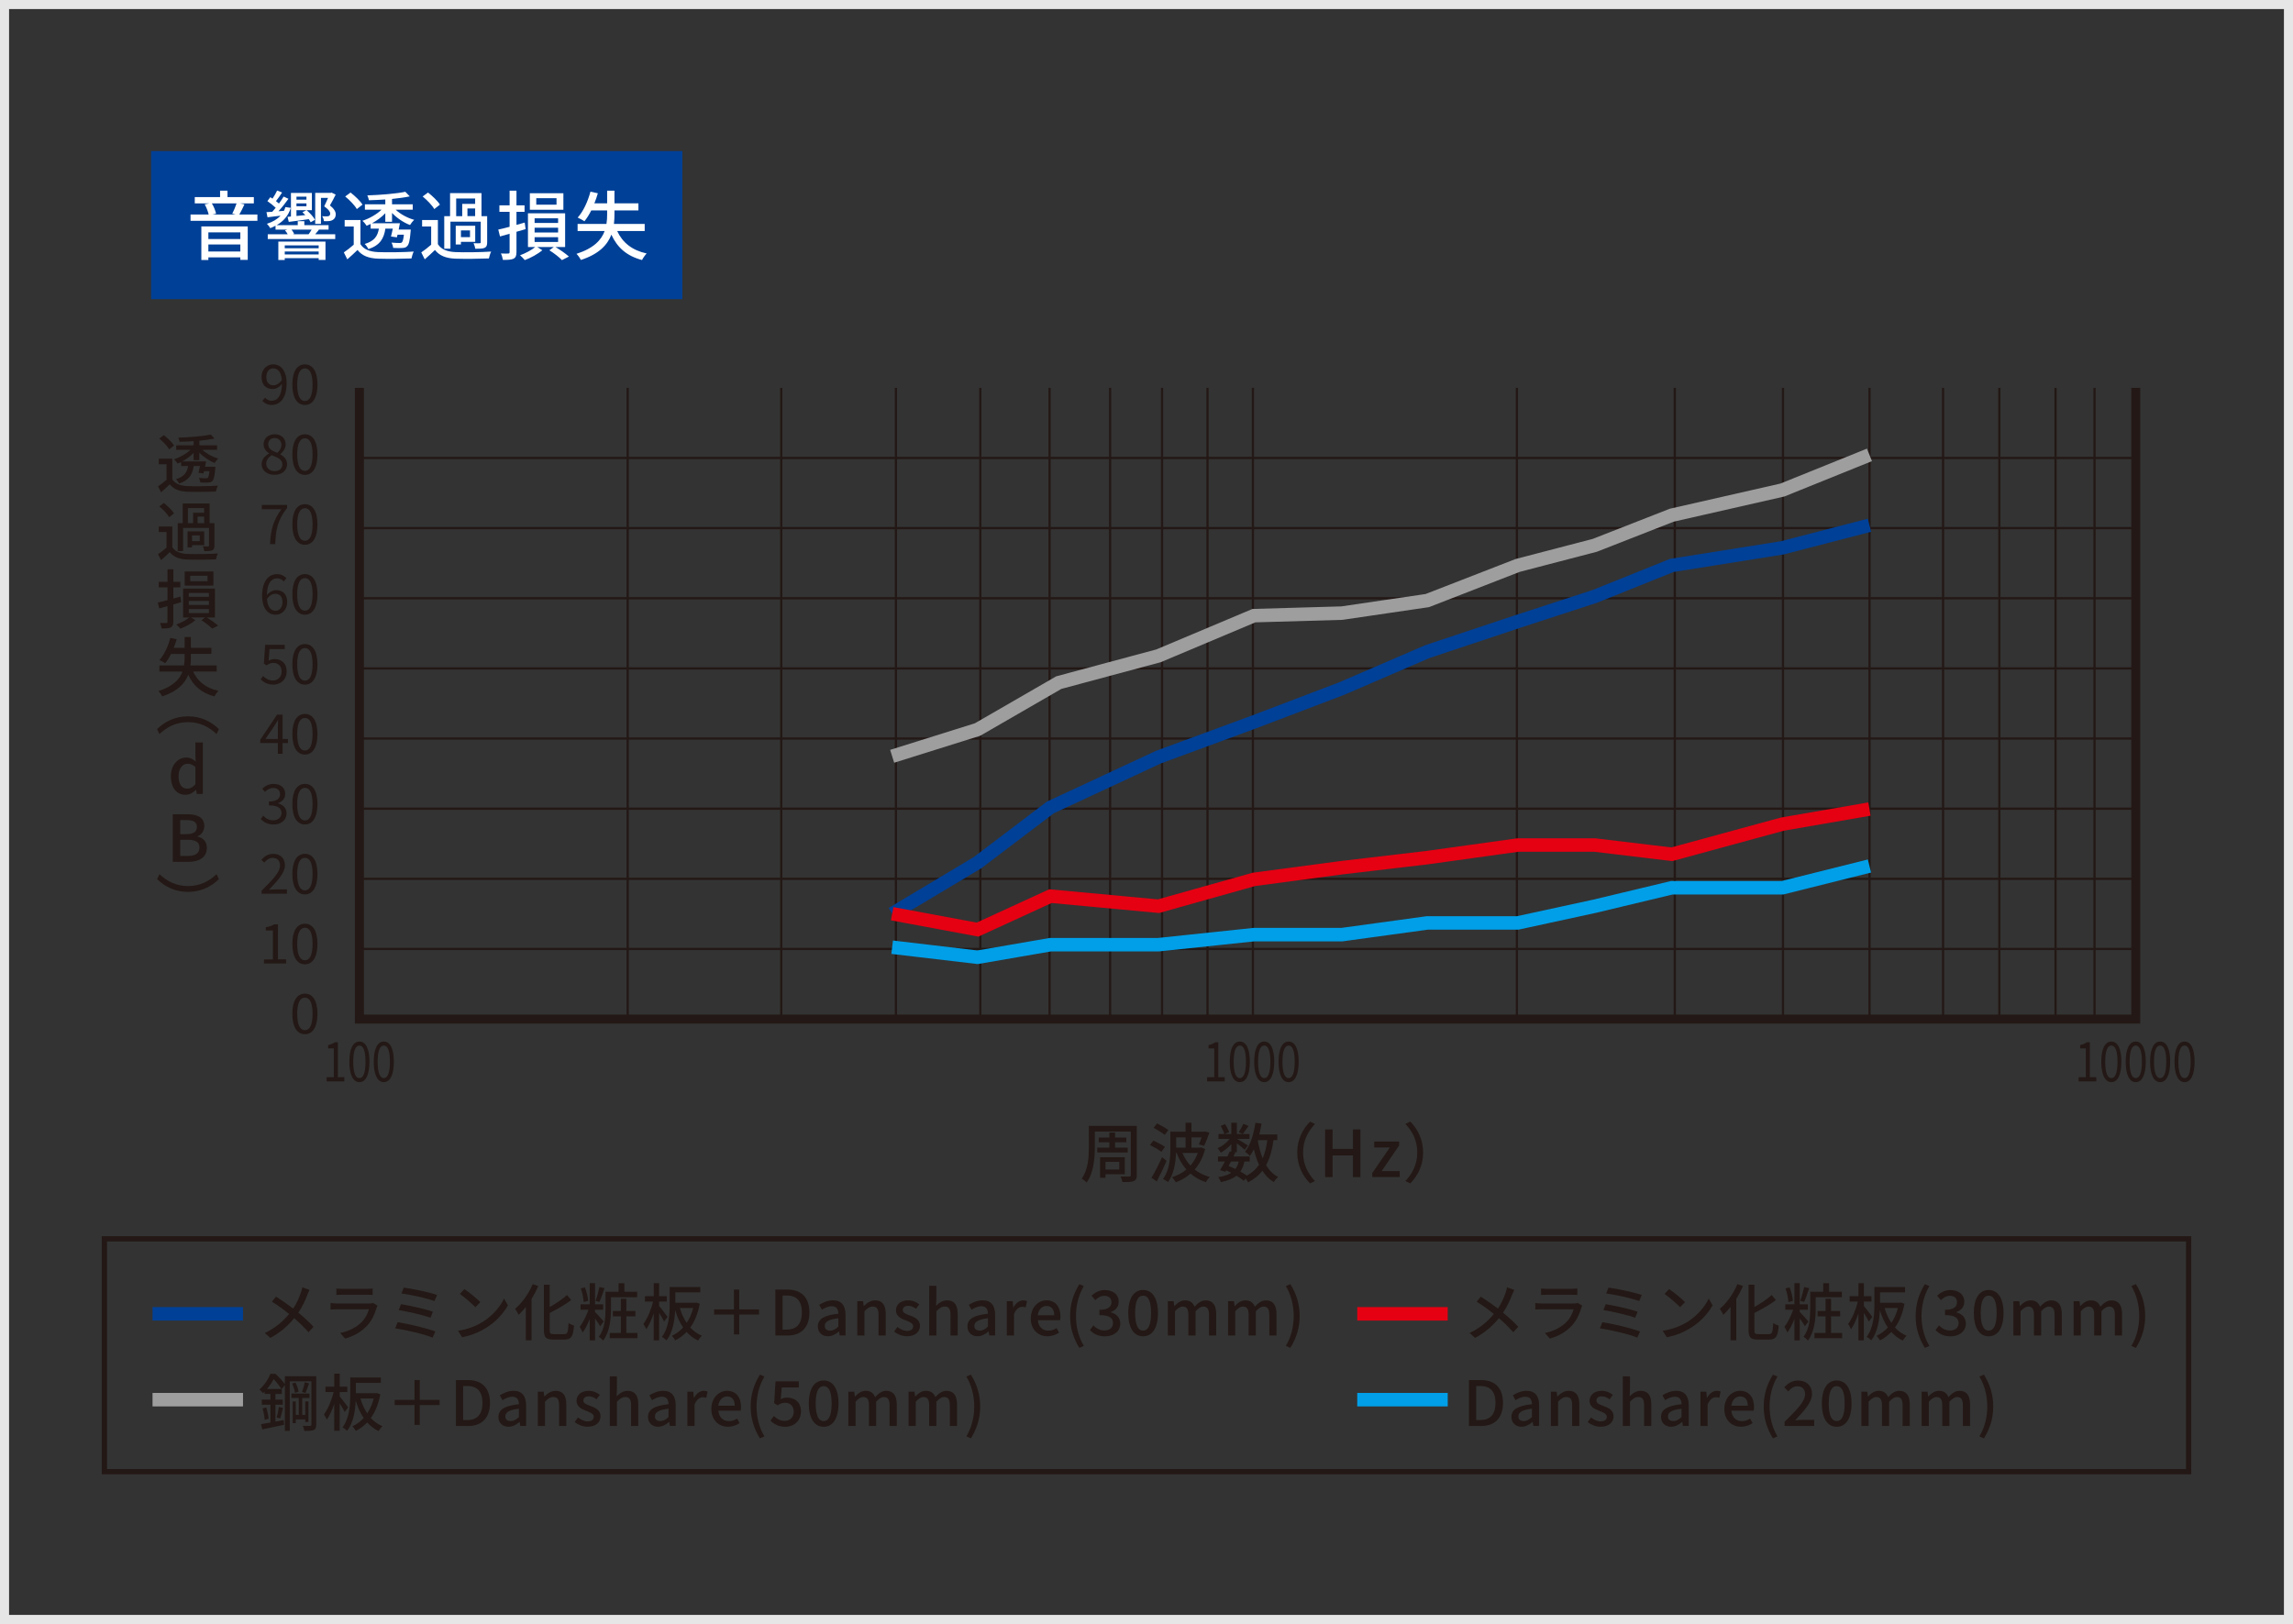 <?xml version="1.0" encoding="UTF-8"?><svg id="LP" xmlns="http://www.w3.org/2000/svg" viewBox="0 0 607 430"><rect x="0" y="0" width="607" height="430" fill="#333333" stroke="none"/><defs><style>.cls-1,.cls-2,.cls-3,.cls-4,.cls-5,.cls-6,.cls-7,.cls-8{fill:none;}.cls-9{fill:#004097;}.cls-10{fill:#e6e6e6;}.cls-2{stroke:#9e9e9f;}.cls-2,.cls-3,.cls-4,.cls-5,.cls-6,.cls-7,.cls-8{stroke-miterlimit:10;}.cls-2,.cls-3,.cls-6,.cls-7{stroke-width:3.57px;}.cls-3{stroke:#009fe8;}.cls-4{stroke-width:.59px;}.cls-4,.cls-5,.cls-8{stroke:#231815;}.cls-11{fill:#231815;}.cls-5{stroke-width:2.38px;}.cls-12{fill:#fff;}.cls-6{stroke:#e50012;}.cls-7{stroke:#004097;}.cls-8{stroke-width:1.39px;}</style></defs><path class="cls-10" d="M604.6,2.4v425.19H2.4V2.4h602.19M607,0H0v430h607V0h0Z"/><rect class="cls-8" x="27.63" y="328.02" width="551.75" height="61.64"/><path class="cls-11" d="M81.35,342.89c-.53,1.37-1.32,3.13-2.38,4.68,1.47,1.2,2.89,2.49,4.02,3.73l-1.32,1.45c-1.19-1.37-2.42-2.54-3.79-3.73-1.5,1.83-3.48,3.71-6.32,5.23l-1.45-1.3c2.8-1.34,4.8-3.05,6.42-5.05-1.2-.97-2.92-2.24-4.55-3.25l1.09-1.32c1.39.87,3.22,2.14,4.54,3.15.97-1.43,1.58-2.9,2.06-4.26.13-.36.28-.96.36-1.35l1.91.68c-.18.33-.46.97-.59,1.34Z"/><path class="cls-11" d="M99.68,346.29c-.46,1.6-1.2,3.27-2.42,4.62-1.7,1.88-3.79,2.92-5.91,3.51l-1.29-1.48c2.41-.49,4.42-1.57,5.77-2.97.94-.97,1.53-2.21,1.83-3.3h-8.4c-.4,0-1.12.02-1.75.07v-1.72c.64.07,1.27.12,1.75.12h8.45c.45,0,.84-.07,1.06-.15l1.17.73c-.1.18-.23.43-.26.58ZM90.61,341.25h6.42c.53,0,1.2-.03,1.62-.08v1.7c-.41-.03-1.07-.05-1.63-.05h-6.4c-.53,0-1.12.02-1.58.05v-1.7c.43.05,1.04.08,1.58.08Z"/><path class="cls-11" d="M115.24,352.55l-.73,1.62c-2.19-.94-7.24-2.06-9.9-2.46l.66-1.62c2.79.43,7.7,1.58,9.96,2.46ZM114.6,347.32l-.64,1.6c-1.91-.73-6.02-1.67-8.41-2.03l.61-1.57c2.29.38,6.38,1.25,8.45,2ZM115.7,342.87l-.68,1.62c-1.96-.73-6.43-1.72-8.74-2.01l.61-1.55c2.16.28,6.73,1.22,8.81,1.95Z"/><path class="cls-11" d="M127.72,350.05c2.66-1.63,4.72-4.11,5.72-6.22l1.01,1.8c-1.19,2.14-3.22,4.39-5.79,5.97-1.67,1.02-3.76,2-6.32,2.46l-1.1-1.7c2.75-.41,4.9-1.34,6.48-2.31ZM127.15,344.77l-1.3,1.34c-.86-.87-2.9-2.67-4.12-3.5l1.2-1.29c1.15.78,3.3,2.49,4.22,3.45Z"/><path class="cls-11" d="M142.5,340.51c-.5,1.15-1.09,2.29-1.78,3.38v10.99h-1.53v-8.82c-.61.78-1.27,1.48-1.91,2.08-.17-.4-.64-1.22-.92-1.6,1.83-1.53,3.6-3.99,4.65-6.52l1.5.5ZM149.4,353.25c.86,0,.97-.58,1.11-2.94.38.28,1.01.56,1.44.66-.2,2.74-.64,3.71-2.44,3.71h-3.12c-1.86,0-2.41-.56-2.41-2.56v-11.96h1.53v5.91c1.72-.96,3.45-2.14,4.59-3.18l1.11,1.34c-1.57,1.2-3.71,2.39-5.69,3.41v4.5c0,.94.17,1.11,1.02,1.11h2.87Z"/><path class="cls-11" d="M158.87,351.15c-.26-.5-.82-1.32-1.35-2.05v5.79h-1.42v-5.67c-.54,1.4-1.19,2.74-1.88,3.61-.15-.46-.53-1.12-.76-1.52.86-1.06,1.76-2.89,2.31-4.52h-2.08v-1.44h2.41v-5.59h1.42v5.59h2.14v1.44h-2.14v.58c.56.56,1.98,2.14,2.29,2.54l-.94,1.24ZM154.51,344.75c-.03-.97-.35-2.46-.76-3.61l1.09-.26c.45,1.12.79,2.59.87,3.56l-1.2.31ZM160.02,341.07c-.41,1.25-.92,2.74-1.35,3.66l-1.02-.3c.38-.99.81-2.57,1.02-3.66l1.35.3ZM161.74,346.6c0,2.44-.3,6.04-2.06,8.33-.25-.28-.84-.81-1.15-.99,1.6-2.1,1.76-5.11,1.76-7.36v-4.55h3.45v-2.26h1.55v2.26h3.38v1.44h-6.93v3.13ZM168.73,352.93v1.4h-7.32v-1.4h2.94v-4.4h-2.11v-1.4h2.11v-3.25h1.45v3.25h2.41v1.4h-2.41v4.4h2.94Z"/><path class="cls-11" d="M175.8,349.9c-.26-.56-.81-1.48-1.32-2.28v7.27h-1.44v-7.14c-.54,1.65-1.24,3.18-1.96,4.19-.16-.43-.53-1.04-.76-1.39,1.04-1.37,2.06-3.79,2.56-5.92h-2.16v-1.42h2.33v-3.45h1.44v3.45h2.01v1.42h-2.01v1.17c.48.54,1.91,2.44,2.23,2.89l-.91,1.2ZM185.23,345.18c-.46,2.59-1.32,4.68-2.51,6.32.86.92,1.88,1.68,3.08,2.18-.33.28-.81.89-1.02,1.27-1.17-.56-2.18-1.34-3.02-2.28-.89.92-1.9,1.67-3,2.23-.2-.35-.61-.94-.92-1.2,1.1-.5,2.11-1.24,3-2.21-.91-1.32-1.6-2.87-2.11-4.62-.12,2.62-.59,5.82-2.28,8.02-.25-.26-.87-.76-1.22-.92,1.86-2.47,2.05-6.02,2.05-8.61v-4.59h8.1v1.42h-6.61v2.75h5.26l.25-.05.96.3ZM179.97,346.33c.43,1.45,1.02,2.79,1.8,3.94.76-1.12,1.35-2.44,1.73-3.94h-3.53Z"/><path class="cls-11" d="M195.68,348.07v5.26h-1.39v-5.26h-5.25v-1.37h5.25v-5.25h1.39v5.25h5.25v1.37h-5.25Z"/><path class="cls-11" d="M205.25,341.45h3.15c3.73,0,5.86,2.08,5.86,6.04s-2.13,6.12-5.76,6.12h-3.25v-12.16ZM208.27,352.04c2.61,0,4.01-1.53,4.01-4.55s-1.4-4.47-4.01-4.47h-1.11v9.02h1.11Z"/><path class="cls-11" d="M216.5,351.2c0-1.95,1.65-2.95,5.43-3.36-.02-1.06-.4-1.98-1.73-1.98-.96,0-1.85.43-2.62.92l-.71-1.29c.94-.59,2.21-1.19,3.66-1.19,2.26,0,3.3,1.44,3.3,3.84v5.46h-1.55l-.15-1.04h-.07c-.82.71-1.8,1.25-2.89,1.25-1.57,0-2.67-1.02-2.67-2.62ZM221.93,351.27v-2.23c-2.69.31-3.6,1.01-3.6,2.03,0,.89.61,1.25,1.42,1.25s1.44-.38,2.18-1.06Z"/><path class="cls-11" d="M226.93,344.54h1.55l.15,1.25h.05c.84-.81,1.76-1.48,3-1.48,1.93,0,2.79,1.29,2.79,3.6v5.71h-1.9v-5.48c0-1.57-.46-2.19-1.53-2.19-.84,0-1.42.43-2.21,1.24v6.43h-1.9v-9.07Z"/><path class="cls-11" d="M236.68,352.57l.89-1.22c.81.63,1.6,1.04,2.57,1.04,1.09,0,1.6-.53,1.6-1.22,0-.82-1.02-1.19-2-1.57-1.22-.46-2.56-1.1-2.56-2.64s1.22-2.66,3.23-2.66c1.2,0,2.21.5,2.94,1.07l-.89,1.17c-.63-.46-1.27-.79-2.01-.79-1.01,0-1.47.5-1.47,1.12,0,.78.89,1.07,1.88,1.44,1.27.48,2.67,1.04,2.67,2.75,0,1.52-1.2,2.75-3.45,2.75-1.25,0-2.52-.53-3.41-1.25Z"/><path class="cls-11" d="M245.97,340.46h1.9v3.48l-.08,1.8c.79-.76,1.7-1.44,2.94-1.44,1.93,0,2.79,1.29,2.79,3.6v5.71h-1.9v-5.48c0-1.57-.46-2.19-1.53-2.19-.84,0-1.42.43-2.21,1.24v6.43h-1.9v-13.15Z"/><path class="cls-11" d="M256.1,351.2c0-1.95,1.65-2.95,5.43-3.36-.02-1.06-.4-1.98-1.73-1.98-.96,0-1.85.43-2.62.92l-.71-1.29c.94-.59,2.21-1.19,3.66-1.19,2.26,0,3.3,1.44,3.3,3.84v5.46h-1.55l-.15-1.04h-.07c-.82.71-1.8,1.25-2.89,1.25-1.57,0-2.67-1.02-2.67-2.62ZM261.53,351.27v-2.23c-2.69.31-3.6,1.01-3.6,2.03,0,.89.61,1.25,1.42,1.25s1.44-.38,2.18-1.06Z"/><path class="cls-11" d="M266.53,344.54h1.55l.15,1.63h.05c.64-1.17,1.6-1.86,2.57-1.86.45,0,.74.07,1.02.2l-.35,1.65c-.31-.1-.54-.15-.91-.15-.74,0-1.63.51-2.19,1.95v5.66h-1.9v-9.07Z"/><path class="cls-11" d="M272.87,349.07c0-2.94,2.03-4.77,4.14-4.77,2.41,0,3.71,1.73,3.71,4.29,0,.38-.05.74-.1.97h-5.89c.15,1.73,1.24,2.77,2.8,2.77.81,0,1.5-.25,2.16-.68l.66,1.2c-.84.56-1.88.96-3.07.96-2.46,0-4.42-1.75-4.42-4.75ZM279.07,348.25c0-1.55-.71-2.46-2.03-2.46-1.14,0-2.14.87-2.33,2.46h4.35Z"/><path class="cls-11" d="M283.28,348.45c0-3.25.91-5.94,2.44-8.43l1.19.51c-1.42,2.38-2.08,5.16-2.08,7.92s.66,5.56,2.08,7.92l-1.19.53c-1.53-2.51-2.44-5.16-2.44-8.45Z"/><path class="cls-11" d="M288.54,352.16l.92-1.22c.71.73,1.62,1.34,2.87,1.34,1.37,0,2.31-.74,2.31-1.93,0-1.3-.86-2.14-3.6-2.14v-1.4c2.39,0,3.18-.87,3.18-2.01,0-1.06-.71-1.7-1.86-1.7-.94,0-1.73.46-2.42,1.15l-.99-1.19c.96-.87,2.08-1.48,3.48-1.48,2.18,0,3.71,1.12,3.71,3.07,0,1.37-.81,2.28-2.09,2.75v.08c1.4.35,2.51,1.37,2.51,2.97,0,2.13-1.83,3.38-4.06,3.38-1.91,0-3.15-.76-3.96-1.67Z"/><path class="cls-11" d="M298.67,347.65c0-3.98,1.52-6.09,3.93-6.09s3.93,2.13,3.93,6.09-1.5,6.17-3.93,6.17-3.93-2.19-3.93-6.17ZM304.71,347.65c0-3.4-.87-4.59-2.11-4.59s-2.11,1.19-2.11,4.59.87,4.67,2.11,4.67,2.11-1.27,2.11-4.67Z"/><path class="cls-11" d="M309.15,344.54h1.55l.15,1.27h.05c.78-.82,1.68-1.5,2.8-1.5,1.35,0,2.11.63,2.51,1.67.89-.96,1.81-1.67,2.95-1.67,1.9,0,2.79,1.29,2.79,3.6v5.71h-1.9v-5.48c0-1.57-.49-2.19-1.52-2.19-.63,0-1.29.41-2.04,1.24v6.43h-1.9v-5.48c0-1.57-.48-2.19-1.52-2.19-.61,0-1.29.41-2.03,1.24v6.43h-1.9v-9.07Z"/><path class="cls-11" d="M325.11,344.54h1.55l.15,1.27h.05c.77-.82,1.68-1.5,2.8-1.5,1.35,0,2.11.63,2.51,1.67.89-.96,1.81-1.67,2.95-1.67,1.9,0,2.79,1.29,2.79,3.6v5.71h-1.9v-5.48c0-1.57-.49-2.19-1.52-2.19-.63,0-1.29.41-2.05,1.24v6.43h-1.9v-5.48c0-1.57-.48-2.19-1.52-2.19-.61,0-1.29.41-2.03,1.24v6.43h-1.9v-9.07Z"/><path class="cls-11" d="M340.39,356.36c1.42-2.36,2.08-5.15,2.08-7.92s-.66-5.54-2.08-7.92l1.19-.51c1.55,2.49,2.46,5.18,2.46,8.43s-.91,5.94-2.46,8.45l-1.19-.53Z"/><path class="cls-11" d="M83.72,377.19c0,.76-.17,1.19-.64,1.44-.48.21-1.25.25-2.51.25-.05-.36-.23-1.01-.41-1.35.86.03,1.68.02,1.93.02.26-.02.35-.1.35-.36v-11.45h-5.74v13.13h-1.29v-12.14l-.84,1.06h.02v1.29h-1.68v1.52h1.95v1.34h-1.95v4.47l2.18-.41.1,1.25c-2.01.45-4.14.89-5.76,1.22l-.33-1.39c.69-.12,1.55-.26,2.49-.43v-4.72h-2.29v-1.34h2.29v-1.52h-1.55v-.59c-.13.13-.26.26-.41.4-.21-.3-.66-.77-.96-.97,1.42-1.24,2.41-2.85,2.92-4.16h1.3c.87.79,1.95,1.91,2.52,2.72v-2.08h8.31v12.82ZM70.48,372.67c.3.96.56,2.18.64,2.97l-1.06.28c-.03-.81-.28-2.06-.56-3l.97-.25ZM74.49,367.77c-.45-.73-1.27-1.81-2.03-2.61-.45.81-1.04,1.72-1.8,2.61h3.83ZM73.23,375.34c.23-.76.5-2,.59-2.82l1.11.26c-.26.97-.51,2.08-.74,2.8l-.96-.25ZM78.3,375.82v1.01h-.82v-5.76h.82v3.58h.79v-4.49h-1.93v-1.17h4.77v1.17h-1.93v4.49h.81v-3.58h.84v5.44h-.84v-.69h-2.51ZM78.25,366.08c.36.76.71,1.78.79,2.41l-.96.31c-.08-.66-.4-1.7-.74-2.49l.91-.23ZM81.83,366.3c-.33.87-.69,1.88-.97,2.54l-.91-.3c.28-.68.59-1.8.74-2.56l1.14.31Z"/><path class="cls-11" d="M91.24,373.85c-.26-.56-.81-1.48-1.32-2.28v7.27h-1.44v-7.14c-.54,1.65-1.24,3.18-1.96,4.19-.16-.43-.53-1.04-.76-1.39,1.04-1.37,2.06-3.79,2.56-5.92h-2.16v-1.42h2.33v-3.45h1.44v3.45h2.01v1.42h-2.01v1.17c.48.54,1.91,2.44,2.23,2.89l-.91,1.2ZM100.67,369.14c-.46,2.59-1.32,4.68-2.51,6.32.86.92,1.88,1.68,3.08,2.18-.33.28-.81.89-1.02,1.27-1.17-.56-2.18-1.34-3.02-2.28-.89.92-1.9,1.67-3,2.23-.2-.35-.61-.94-.92-1.2,1.1-.5,2.11-1.24,3-2.21-.91-1.32-1.6-2.87-2.11-4.62-.12,2.62-.59,5.82-2.28,8.02-.25-.26-.87-.76-1.22-.92,1.86-2.47,2.05-6.02,2.05-8.61v-4.59h8.1v1.42h-6.61v2.75h5.26l.25-.05.96.3ZM95.41,370.29c.43,1.45,1.02,2.79,1.8,3.94.76-1.12,1.35-2.44,1.73-3.94h-3.53Z"/><path class="cls-11" d="M111.12,372.02v5.26h-1.39v-5.26h-5.25v-1.37h5.25v-5.25h1.39v5.25h5.25v1.37h-5.25Z"/><path class="cls-11" d="M120.69,365.41h3.15c3.73,0,5.86,2.08,5.86,6.04s-2.13,6.12-5.76,6.12h-3.25v-12.16ZM123.71,376c2.61,0,4.01-1.53,4.01-4.55s-1.4-4.47-4.01-4.47h-1.11v9.02h1.11Z"/><path class="cls-11" d="M131.94,375.16c0-1.95,1.65-2.95,5.43-3.36-.02-1.06-.4-1.98-1.73-1.98-.96,0-1.85.43-2.62.92l-.71-1.29c.94-.59,2.21-1.19,3.66-1.19,2.26,0,3.3,1.44,3.3,3.84v5.46h-1.55l-.15-1.04h-.07c-.82.71-1.8,1.25-2.89,1.25-1.57,0-2.67-1.02-2.67-2.62ZM137.37,375.22v-2.23c-2.69.31-3.6,1.01-3.6,2.03,0,.89.61,1.25,1.42,1.25s1.44-.38,2.18-1.06Z"/><path class="cls-11" d="M142.37,368.49h1.55l.15,1.25h.05c.84-.81,1.76-1.48,3-1.48,1.93,0,2.79,1.29,2.79,3.6v5.71h-1.9v-5.48c0-1.57-.46-2.19-1.53-2.19-.84,0-1.42.43-2.21,1.24v6.43h-1.9v-9.07Z"/><path class="cls-11" d="M152.12,376.53l.89-1.22c.81.63,1.6,1.04,2.57,1.04,1.09,0,1.6-.53,1.6-1.22,0-.82-1.02-1.19-2-1.57-1.22-.46-2.56-1.1-2.56-2.64s1.22-2.66,3.23-2.66c1.2,0,2.21.5,2.94,1.07l-.89,1.17c-.63-.46-1.27-.79-2.01-.79-1.01,0-1.47.5-1.47,1.12,0,.78.89,1.07,1.88,1.44,1.27.48,2.67,1.04,2.67,2.75,0,1.52-1.2,2.75-3.45,2.75-1.25,0-2.52-.53-3.41-1.25Z"/><path class="cls-11" d="M161.41,364.42h1.9v3.48l-.08,1.8c.79-.76,1.7-1.44,2.94-1.44,1.93,0,2.79,1.29,2.79,3.6v5.71h-1.9v-5.48c0-1.57-.46-2.19-1.53-2.19-.84,0-1.42.43-2.21,1.24v6.43h-1.9v-13.15Z"/><path class="cls-11" d="M171.54,375.16c0-1.95,1.65-2.95,5.43-3.36-.02-1.06-.4-1.98-1.73-1.98-.96,0-1.85.43-2.62.92l-.71-1.29c.94-.59,2.21-1.19,3.66-1.19,2.26,0,3.3,1.44,3.3,3.84v5.46h-1.55l-.15-1.04h-.07c-.82.71-1.8,1.25-2.89,1.25-1.57,0-2.67-1.02-2.67-2.62ZM176.97,375.22v-2.23c-2.69.31-3.6,1.01-3.6,2.03,0,.89.61,1.25,1.42,1.25s1.44-.38,2.18-1.06Z"/><path class="cls-11" d="M181.97,368.49h1.55l.15,1.63h.05c.64-1.17,1.6-1.86,2.57-1.86.45,0,.74.07,1.02.2l-.35,1.65c-.31-.1-.54-.15-.91-.15-.74,0-1.63.51-2.19,1.95v5.66h-1.9v-9.07Z"/><path class="cls-11" d="M188.31,373.03c0-2.94,2.03-4.77,4.14-4.77,2.41,0,3.71,1.73,3.71,4.29,0,.38-.05.74-.1.97h-5.89c.15,1.73,1.24,2.77,2.8,2.77.81,0,1.5-.25,2.16-.68l.66,1.2c-.84.56-1.88.96-3.07.96-2.46,0-4.42-1.75-4.42-4.75ZM194.51,372.2c0-1.55-.71-2.46-2.03-2.46-1.14,0-2.14.87-2.33,2.46h4.35Z"/><path class="cls-11" d="M198.72,372.4c0-3.25.91-5.94,2.44-8.43l1.19.51c-1.42,2.38-2.08,5.16-2.08,7.92s.66,5.56,2.08,7.92l-1.19.53c-1.53-2.51-2.44-5.16-2.44-8.45Z"/><path class="cls-11" d="M203.96,376.16l.91-1.24c.69.69,1.57,1.3,2.84,1.3,1.37,0,2.41-.92,2.41-2.42s-.92-2.38-2.31-2.38c-.78,0-1.24.23-1.95.69l-.92-.59.36-5.77h6.15v1.6h-4.5l-.28,3.12c.53-.26,1.01-.41,1.67-.41,2.03,0,3.69,1.14,3.69,3.68s-1.96,4.04-4.09,4.04c-1.91,0-3.12-.78-3.98-1.62Z"/><path class="cls-11" d="M214.11,371.61c0-3.98,1.52-6.09,3.93-6.09s3.93,2.13,3.93,6.09-1.5,6.17-3.93,6.17-3.93-2.19-3.93-6.17ZM220.15,371.61c0-3.4-.87-4.59-2.11-4.59s-2.11,1.19-2.11,4.59.87,4.67,2.11,4.67,2.11-1.27,2.11-4.67Z"/><path class="cls-11" d="M224.59,368.49h1.55l.15,1.27h.05c.78-.82,1.68-1.5,2.8-1.5,1.35,0,2.11.63,2.51,1.67.89-.96,1.81-1.67,2.95-1.67,1.9,0,2.79,1.29,2.79,3.6v5.71h-1.9v-5.48c0-1.57-.49-2.19-1.52-2.19-.63,0-1.29.41-2.04,1.24v6.43h-1.9v-5.48c0-1.57-.48-2.19-1.52-2.19-.61,0-1.29.41-2.03,1.24v6.43h-1.9v-9.07Z"/><path class="cls-11" d="M240.54,368.49h1.55l.15,1.27h.05c.77-.82,1.68-1.5,2.8-1.5,1.35,0,2.11.63,2.51,1.67.89-.96,1.81-1.67,2.95-1.67,1.9,0,2.79,1.29,2.79,3.6v5.71h-1.9v-5.48c0-1.57-.49-2.19-1.52-2.19-.63,0-1.29.41-2.05,1.24v6.43h-1.9v-5.48c0-1.57-.48-2.19-1.52-2.19-.61,0-1.29.41-2.03,1.24v6.43h-1.9v-9.07Z"/><path class="cls-11" d="M255.82,380.32c1.42-2.36,2.08-5.15,2.08-7.92s-.66-5.54-2.08-7.92l1.19-.51c1.55,2.49,2.46,5.18,2.46,8.43s-.91,5.94-2.46,8.45l-1.19-.53Z"/><line class="cls-7" x1="64.33" y1="347.87" x2="40.38" y2="347.87"/><line class="cls-2" x1="64.33" y1="370.6" x2="40.38" y2="370.6"/><path class="cls-11" d="M400.26,342.89c-.53,1.37-1.32,3.13-2.38,4.68,1.47,1.2,2.89,2.49,4.03,3.73l-1.32,1.45c-1.19-1.37-2.42-2.54-3.79-3.73-1.5,1.83-3.48,3.71-6.32,5.23l-1.45-1.3c2.8-1.34,4.8-3.05,6.42-5.05-1.2-.97-2.92-2.24-4.55-3.25l1.09-1.32c1.39.87,3.22,2.14,4.54,3.15.97-1.43,1.58-2.9,2.06-4.26.13-.36.28-.96.36-1.35l1.91.68c-.18.33-.46.97-.59,1.34Z"/><path class="cls-11" d="M418.59,346.29c-.46,1.6-1.2,3.27-2.42,4.62-1.7,1.88-3.79,2.92-5.91,3.51l-1.29-1.48c2.41-.49,4.42-1.57,5.77-2.97.94-.97,1.53-2.21,1.83-3.3h-8.4c-.4,0-1.12.02-1.75.07v-1.72c.64.07,1.27.12,1.75.12h8.45c.45,0,.84-.07,1.06-.15l1.17.73c-.1.18-.23.43-.26.58ZM409.52,341.25h6.42c.53,0,1.2-.03,1.62-.08v1.7c-.41-.03-1.07-.05-1.63-.05h-6.4c-.53,0-1.12.02-1.58.05v-1.7c.43.05,1.04.08,1.58.08Z"/><path class="cls-11" d="M434.15,352.55l-.73,1.62c-2.19-.94-7.24-2.06-9.9-2.46l.66-1.62c2.79.43,7.7,1.58,9.96,2.46ZM433.5,347.32l-.64,1.6c-1.91-.73-6.02-1.67-8.41-2.03l.61-1.57c2.29.38,6.38,1.25,8.45,2ZM434.61,342.87l-.68,1.62c-1.96-.73-6.43-1.72-8.74-2.01l.61-1.55c2.16.28,6.73,1.22,8.81,1.95Z"/><path class="cls-11" d="M446.62,350.05c2.66-1.63,4.72-4.11,5.72-6.22l1.01,1.8c-1.19,2.14-3.22,4.39-5.79,5.97-1.67,1.02-3.76,2-6.32,2.46l-1.1-1.7c2.75-.41,4.9-1.34,6.48-2.31ZM446.06,344.77l-1.3,1.34c-.86-.87-2.9-2.67-4.12-3.5l1.2-1.29c1.16.78,3.3,2.49,4.22,3.45Z"/><path class="cls-11" d="M461.41,340.51c-.5,1.15-1.09,2.29-1.78,3.38v10.99h-1.53v-8.82c-.61.78-1.27,1.48-1.91,2.08-.17-.4-.64-1.22-.92-1.6,1.83-1.53,3.6-3.99,4.65-6.52l1.5.5ZM468.3,353.25c.86,0,.97-.58,1.11-2.94.38.28,1.01.56,1.44.66-.2,2.74-.64,3.71-2.44,3.71h-3.12c-1.86,0-2.41-.56-2.41-2.56v-11.96h1.53v5.91c1.72-.96,3.45-2.14,4.59-3.18l1.11,1.34c-1.57,1.2-3.71,2.39-5.69,3.41v4.5c0,.94.17,1.11,1.02,1.11h2.87Z"/><path class="cls-11" d="M477.78,351.15c-.26-.5-.82-1.32-1.35-2.05v5.79h-1.42v-5.67c-.54,1.4-1.19,2.74-1.88,3.61-.15-.46-.53-1.12-.76-1.52.86-1.06,1.76-2.89,2.31-4.52h-2.08v-1.44h2.41v-5.59h1.42v5.59h2.14v1.44h-2.14v.58c.56.56,1.98,2.14,2.29,2.54l-.94,1.24ZM473.42,344.75c-.03-.97-.35-2.46-.76-3.61l1.09-.26c.45,1.12.79,2.59.87,3.56l-1.2.31ZM478.93,341.07c-.41,1.25-.92,2.74-1.35,3.66l-1.02-.3c.38-.99.81-2.57,1.02-3.66l1.35.3ZM480.65,346.6c0,2.44-.3,6.04-2.06,8.33-.25-.28-.84-.81-1.15-.99,1.6-2.1,1.76-5.11,1.76-7.36v-4.55h3.45v-2.26h1.55v2.26h3.38v1.44h-6.93v3.13ZM487.64,352.93v1.4h-7.32v-1.4h2.94v-4.4h-2.11v-1.4h2.11v-3.25h1.45v3.25h2.41v1.4h-2.41v4.4h2.94Z"/><path class="cls-11" d="M494.71,349.9c-.26-.56-.81-1.48-1.32-2.28v7.27h-1.43v-7.14c-.54,1.65-1.24,3.18-1.96,4.19-.17-.43-.53-1.04-.76-1.39,1.04-1.37,2.06-3.79,2.56-5.92h-2.16v-1.42h2.33v-3.45h1.43v3.45h2.01v1.42h-2.01v1.17c.48.54,1.91,2.44,2.23,2.89l-.91,1.2ZM504.14,345.18c-.46,2.59-1.32,4.68-2.51,6.32.86.92,1.88,1.68,3.08,2.18-.33.28-.81.89-1.02,1.27-1.17-.56-2.18-1.34-3.02-2.28-.89.92-1.9,1.67-3,2.23-.2-.35-.61-.94-.92-1.2,1.11-.5,2.11-1.24,3-2.21-.91-1.32-1.6-2.87-2.11-4.62-.12,2.62-.59,5.82-2.28,8.02-.25-.26-.87-.76-1.22-.92,1.86-2.47,2.05-6.02,2.05-8.61v-4.59h8.1v1.42h-6.61v2.75h5.26l.25-.05.96.3ZM498.88,346.33c.43,1.45,1.02,2.79,1.8,3.94.76-1.12,1.35-2.44,1.73-3.94h-3.53Z"/><path class="cls-11" d="M507.11,348.45c0-3.25.91-5.94,2.44-8.43l1.19.51c-1.42,2.38-2.08,5.16-2.08,7.92s.66,5.56,2.08,7.92l-1.19.53c-1.53-2.51-2.44-5.16-2.44-8.45Z"/><path class="cls-11" d="M512.38,352.16l.92-1.22c.71.73,1.62,1.34,2.87,1.34,1.37,0,2.31-.74,2.31-1.93,0-1.3-.86-2.14-3.6-2.14v-1.4c2.39,0,3.18-.87,3.18-2.01,0-1.06-.71-1.7-1.86-1.7-.94,0-1.73.46-2.42,1.15l-.99-1.19c.96-.87,2.08-1.48,3.48-1.48,2.18,0,3.71,1.12,3.71,3.07,0,1.37-.81,2.28-2.09,2.75v.08c1.4.35,2.51,1.37,2.51,2.97,0,2.13-1.83,3.38-4.06,3.38-1.91,0-3.15-.76-3.96-1.67Z"/><path class="cls-11" d="M522.51,347.65c0-3.98,1.52-6.09,3.93-6.09s3.93,2.13,3.93,6.09-1.5,6.17-3.93,6.17-3.93-2.19-3.93-6.17ZM528.55,347.65c0-3.4-.88-4.59-2.11-4.59s-2.11,1.19-2.11,4.59.87,4.67,2.11,4.67,2.11-1.27,2.11-4.67Z"/><path class="cls-11" d="M532.99,344.54h1.55l.15,1.27h.05c.77-.82,1.68-1.5,2.8-1.5,1.35,0,2.11.63,2.51,1.67.89-.96,1.81-1.67,2.95-1.67,1.9,0,2.79,1.29,2.79,3.6v5.71h-1.9v-5.48c0-1.57-.5-2.19-1.52-2.19-.63,0-1.29.41-2.04,1.24v6.43h-1.9v-5.48c0-1.57-.48-2.19-1.52-2.19-.61,0-1.29.41-2.03,1.24v6.43h-1.9v-9.07Z"/><path class="cls-11" d="M548.94,344.54h1.55l.15,1.27h.05c.78-.82,1.68-1.5,2.8-1.5,1.35,0,2.11.63,2.51,1.67.89-.96,1.81-1.67,2.95-1.67,1.9,0,2.79,1.29,2.79,3.6v5.71h-1.9v-5.48c0-1.57-.49-2.19-1.52-2.19-.63,0-1.29.41-2.04,1.24v6.43h-1.9v-5.48c0-1.57-.48-2.19-1.52-2.19-.61,0-1.29.41-2.03,1.24v6.43h-1.9v-9.07Z"/><path class="cls-11" d="M564.22,356.36c1.42-2.36,2.08-5.15,2.08-7.92s-.66-5.54-2.08-7.92l1.19-.51c1.55,2.49,2.46,5.18,2.46,8.43s-.91,5.94-2.46,8.45l-1.19-.53Z"/><path class="cls-11" d="M388.86,365.41h3.15c3.73,0,5.86,2.08,5.86,6.04s-2.13,6.12-5.76,6.12h-3.25v-12.16ZM391.88,376c2.61,0,4.01-1.53,4.01-4.55s-1.4-4.47-4.01-4.47h-1.11v9.02h1.11Z"/><path class="cls-11" d="M400.11,375.16c0-1.95,1.65-2.95,5.43-3.36-.02-1.06-.4-1.98-1.73-1.98-.96,0-1.85.43-2.62.92l-.71-1.29c.94-.59,2.21-1.19,3.66-1.19,2.26,0,3.3,1.44,3.3,3.84v5.46h-1.55l-.15-1.04h-.07c-.82.71-1.8,1.25-2.89,1.25-1.57,0-2.67-1.02-2.67-2.62ZM405.54,375.22v-2.23c-2.69.31-3.6,1.01-3.6,2.03,0,.89.61,1.25,1.42,1.25s1.43-.38,2.18-1.06Z"/><path class="cls-11" d="M410.54,368.49h1.55l.15,1.25h.05c.84-.81,1.76-1.48,3-1.48,1.93,0,2.79,1.29,2.79,3.6v5.71h-1.9v-5.48c0-1.57-.46-2.19-1.53-2.19-.84,0-1.42.43-2.21,1.24v6.43h-1.9v-9.07Z"/><path class="cls-11" d="M420.29,376.53l.89-1.22c.81.63,1.6,1.04,2.57,1.04,1.09,0,1.6-.53,1.6-1.22,0-.82-1.02-1.19-2-1.57-1.22-.46-2.56-1.1-2.56-2.64s1.22-2.66,3.23-2.66c1.2,0,2.21.5,2.94,1.07l-.89,1.17c-.63-.46-1.27-.79-2.01-.79-1.01,0-1.47.5-1.47,1.12,0,.78.89,1.07,1.88,1.44,1.27.48,2.67,1.04,2.67,2.75,0,1.52-1.2,2.75-3.45,2.75-1.25,0-2.52-.53-3.41-1.25Z"/><path class="cls-11" d="M429.58,364.42h1.9v3.48l-.08,1.8c.79-.76,1.7-1.44,2.94-1.44,1.93,0,2.79,1.29,2.79,3.6v5.71h-1.9v-5.48c0-1.57-.46-2.19-1.53-2.19-.84,0-1.42.43-2.21,1.24v6.43h-1.9v-13.15Z"/><path class="cls-11" d="M439.71,375.16c0-1.95,1.65-2.95,5.43-3.36-.02-1.06-.4-1.98-1.73-1.98-.96,0-1.85.43-2.62.92l-.71-1.29c.94-.59,2.21-1.19,3.66-1.19,2.26,0,3.3,1.44,3.3,3.84v5.46h-1.55l-.15-1.04h-.07c-.83.71-1.8,1.25-2.89,1.25-1.57,0-2.67-1.02-2.67-2.62ZM445.14,375.22v-2.23c-2.69.31-3.6,1.01-3.6,2.03,0,.89.61,1.25,1.42,1.25s1.44-.38,2.18-1.06Z"/><path class="cls-11" d="M450.14,368.49h1.55l.15,1.63h.05c.64-1.17,1.6-1.86,2.57-1.86.45,0,.74.07,1.02.2l-.35,1.65c-.31-.1-.54-.15-.91-.15-.74,0-1.63.51-2.19,1.95v5.66h-1.9v-9.07Z"/><path class="cls-11" d="M456.47,373.03c0-2.94,2.03-4.77,4.14-4.77,2.41,0,3.71,1.73,3.71,4.29,0,.38-.05.74-.1.97h-5.89c.15,1.73,1.24,2.77,2.8,2.77.81,0,1.5-.25,2.16-.68l.66,1.2c-.84.56-1.88.96-3.07.96-2.46,0-4.42-1.75-4.42-4.75ZM462.68,372.2c0-1.55-.71-2.46-2.03-2.46-1.14,0-2.14.87-2.33,2.46h4.35Z"/><path class="cls-11" d="M466.89,372.4c0-3.25.91-5.94,2.44-8.43l1.19.51c-1.42,2.38-2.08,5.16-2.08,7.92s.66,5.56,2.08,7.92l-1.19.53c-1.53-2.51-2.44-5.16-2.44-8.45Z"/><path class="cls-11" d="M472.41,376.46c3.38-3.32,5.43-5.43,5.43-7.27,0-1.29-.69-2.14-2.06-2.14-.96,0-1.75.61-2.39,1.35l-1.07-1.06c1.04-1.12,2.11-1.81,3.7-1.81,2.23,0,3.66,1.42,3.66,3.56s-1.96,4.34-4.49,6.98c.61-.07,1.39-.12,1.98-.12h3.08v1.62h-7.83v-1.1Z"/><path class="cls-11" d="M482.28,371.61c0-3.98,1.52-6.09,3.93-6.09s3.93,2.13,3.93,6.09-1.5,6.17-3.93,6.17-3.93-2.19-3.93-6.17ZM488.32,371.61c0-3.4-.87-4.59-2.11-4.59s-2.11,1.19-2.11,4.59.87,4.67,2.11,4.67,2.11-1.27,2.11-4.67Z"/><path class="cls-11" d="M492.76,368.49h1.55l.15,1.27h.05c.78-.82,1.68-1.5,2.8-1.5,1.35,0,2.11.63,2.51,1.67.89-.96,1.81-1.67,2.95-1.67,1.9,0,2.79,1.29,2.79,3.6v5.71h-1.9v-5.48c0-1.57-.49-2.19-1.52-2.19-.63,0-1.29.41-2.04,1.24v6.43h-1.9v-5.48c0-1.57-.48-2.19-1.52-2.19-.61,0-1.29.41-2.03,1.24v6.43h-1.9v-9.07Z"/><path class="cls-11" d="M508.71,368.49h1.55l.15,1.27h.05c.77-.82,1.68-1.5,2.8-1.5,1.35,0,2.11.63,2.51,1.67.89-.96,1.81-1.67,2.95-1.67,1.9,0,2.79,1.29,2.79,3.6v5.71h-1.9v-5.48c0-1.57-.5-2.19-1.52-2.19-.63,0-1.29.41-2.04,1.24v6.43h-1.9v-5.48c0-1.57-.48-2.19-1.52-2.19-.61,0-1.29.41-2.03,1.24v6.43h-1.9v-9.07Z"/><path class="cls-11" d="M523.99,380.32c1.42-2.36,2.08-5.15,2.08-7.92s-.66-5.54-2.08-7.92l1.19-.51c1.55,2.49,2.46,5.18,2.46,8.43s-.91,5.94-2.46,8.45l-1.19-.53Z"/><line class="cls-6" x1="383.24" y1="347.87" x2="359.29" y2="347.87"/><line class="cls-3" x1="383.24" y1="370.6" x2="359.29" y2="370.6"/><line class="cls-4" x1="95.14" y1="232.69" x2="565.37" y2="232.69"/><line class="cls-4" x1="95.14" y1="251.26" x2="565.37" y2="251.26"/><line class="cls-4" x1="95.14" y1="214.12" x2="565.37" y2="214.12"/><line class="cls-4" x1="95.14" y1="195.55" x2="565.37" y2="195.55"/><line class="cls-4" x1="95.14" y1="176.98" x2="565.37" y2="176.98"/><line class="cls-4" x1="95.14" y1="158.41" x2="565.37" y2="158.41"/><line class="cls-4" x1="95.14" y1="139.84" x2="565.37" y2="139.84"/><line class="cls-4" x1="95.14" y1="121.26" x2="565.37" y2="121.26"/><path class="cls-11" d="M45.61,126.91c.74,1.18,2.09,1.71,3.99,1.8,1.93.09,5.9.03,8.07-.12-.19.36-.43,1.09-.51,1.56-1.97.09-5.59.12-7.58.05-2.12-.09-3.59-.65-4.64-1.97-.72.7-1.47,1.39-2.31,2.12l-.79-1.57c.68-.46,1.52-1.11,2.24-1.74v-4.12h-2.05v-1.47h3.58v5.47ZM44.79,118.97c-.48-.85-1.62-2.04-2.63-2.86l1.21-.89c.99.77,2.19,1.9,2.7,2.74l-1.28,1.01ZM53.59,119.11c1.06,1.01,2.67,1.88,4.19,2.29-.31.29-.74.82-.94,1.18-1.45-.55-2.98-1.57-4.07-2.74v2h-1.52v-1.93c-.84.89-1.92,1.68-3.03,2.27h6.33c-.09.46-.17.94-.27,1.42h2.74l-.05.56c-.15,1.93-.38,2.82-.77,3.2-.27.31-.63.39-1.11.41-.43.03-1.23.03-2.05-.02-.03-.36-.19-.85-.38-1.2.77.07,1.51.09,1.78.09.29,0,.44-.02.56-.14.19-.17.34-.67.46-1.74h-1.44c-.05.22-.1.41-.15.6l-1.33-.19c.14-.5.27-1.13.41-1.78h-1.68c-.32,2.21-1.2,3.76-3.85,4.64-.15-.34-.55-.91-.84-1.16,2.24-.67,2.94-1.83,3.22-3.47h-1.86v-1.06c-.31.15-.62.29-.91.41-.21-.34-.63-.85-.96-1.13,1.54-.5,3.23-1.45,4.33-2.51h-3.76v-1.21h4.62v-1.09c-1.27.09-2.53.14-3.71.17-.05-.31-.22-.82-.36-1.09,3.01-.1,6.6-.39,8.6-.82l1.01,1.04c-1.13.24-2.53.43-4.02.58v1.21h4.69v1.21h-3.87Z"/><path class="cls-11" d="M45.61,144.87c.74,1.18,2.09,1.71,3.99,1.8,1.93.09,5.9.03,8.07-.12-.19.36-.43,1.09-.51,1.56-1.97.09-5.59.12-7.58.05-2.12-.09-3.59-.65-4.64-1.97-.72.7-1.47,1.39-2.31,2.12l-.79-1.57c.68-.46,1.52-1.11,2.24-1.74v-4.12h-2.05v-1.47h3.58v5.47ZM44.79,136.94c-.48-.85-1.62-2.04-2.63-2.86l1.21-.89c.99.77,2.19,1.9,2.7,2.74l-1.28,1.01ZM48.45,145.9h-1.4v-7.37h1.32v-5.22h7.12v5.22h1.28v5.92c0,.67-.12,1.04-.58,1.27-.44.19-1.11.21-2.1.21-.05-.38-.22-.91-.39-1.27.63.03,1.21.03,1.39.02.17,0,.24-.07.24-.22v-4.67h-6.86v6.12ZM54.06,144.34h-3.23v.6h-1.18v-4.24h4.41v3.64ZM49.75,138.53h1.37v-2.77h2.92v-1.23h-4.29v4ZM52.88,141.76h-2.05v1.52h2.05v-1.52ZM54.05,136.8h-1.74v1.73h1.74v-1.73Z"/><path class="cls-11" d="M45.87,160.03v4.6c0,.82-.17,1.25-.68,1.51-.48.22-1.23.27-2.39.26-.05-.39-.24-1.04-.44-1.45.72.03,1.42.03,1.64.02.22,0,.33-.07.33-.33v-4.16l-2.17.62-.39-1.56c.72-.15,1.61-.38,2.57-.63v-3.39h-2.31v-1.47h2.31v-3.32h1.56v3.32h1.83v1.47h-1.83v2.96c.62-.17,1.25-.34,1.86-.53l.21,1.49-2.07.6ZM54.7,163.49c1.15.67,2.34,1.52,3.04,2.16l-1.57.8c-.62-.65-1.8-1.57-2.86-2.22l1.01-.74h-3.75l1.15.72c-.99.86-2.62,1.75-3.97,2.24-.24-.31-.74-.8-1.08-1.09,1.21-.43,2.63-1.2,3.44-1.86h-1.64v-7.65h8.42v7.65h-2.19ZM56.49,155.06h-7.59v-3.75h7.59v3.75ZM49.98,158.03h5.32v-1.04h-5.32v1.04ZM49.98,160.19h5.32v-1.08h-5.32v1.08ZM49.98,162.34h5.32v-1.08h-5.32v1.08ZM54.94,152.44h-4.58v1.47h4.58v-1.47Z"/><path class="cls-11" d="M51.14,177.83c1.2,2.6,3.35,4.36,6.67,5.08-.34.36-.84,1.04-1.04,1.49-3.44-.91-5.59-2.81-6.94-5.75-.87,2.31-2.81,4.4-6.89,5.73-.19-.38-.65-1.06-1.01-1.39,3.88-1.25,5.63-3.11,6.38-5.17h-6.12v-1.61h6.53c.12-.74.15-1.49.15-2.22v-.84h-3.59c-.48.96-1.01,1.8-1.56,2.46-.33-.26-1.11-.65-1.52-.84,1.27-1.39,2.29-3.63,2.89-5.87l1.68.36c-.22.77-.48,1.54-.79,2.27h2.89v-2.86h1.66v2.86h5.42v1.61h-5.42v.85c0,.74-.03,1.47-.12,2.21h6.96v1.61h-6.23Z"/><path class="cls-11" d="M57.95,193.06l-.62,1.3c-1.95-1.86-4.41-3.15-7.56-3.15s-5.61,1.28-7.56,3.15l-.62-1.3c1.97-1.95,4.7-3.39,8.18-3.39s6.21,1.44,8.18,3.39Z"/><path class="cls-11" d="M45.24,205.52c0-3.04,1.93-4.94,4.04-4.94,1.08,0,1.76.41,2.53,1.06l-.09-1.56v-3.49h1.97v13.63h-1.61l-.15-1.06h-.07c-.7.72-1.68,1.28-2.74,1.28-2.36,0-3.88-1.8-3.88-4.93ZM51.72,207.68v-4.6c-.7-.63-1.37-.86-2.07-.86-1.32,0-2.38,1.25-2.38,3.28,0,2.14.84,3.32,2.31,3.32.79,0,1.45-.36,2.14-1.15Z"/><path class="cls-11" d="M45.73,215.59h3.9c2.58,0,4.45.84,4.45,3.11,0,1.2-.67,2.34-1.8,2.72v.09c1.44.31,2.48,1.28,2.48,2.99,0,2.5-2.04,3.69-4.82,3.69h-4.21v-12.61ZM49.4,220.86c1.92,0,2.72-.72,2.72-1.9,0-1.32-.89-1.81-2.67-1.81h-1.74v3.71h1.69ZM49.71,226.64c1.97,0,3.1-.7,3.1-2.24,0-1.42-1.09-2.05-3.1-2.05h-2v4.29h2Z"/><path class="cls-11" d="M41.59,232.76l.62-1.3c1.95,1.86,4.41,3.15,7.56,3.15s5.61-1.28,7.56-3.15l.62,1.3c-1.97,1.95-4.7,3.39-8.18,3.39s-6.21-1.44-8.18-3.39Z"/><path class="cls-11" d="M69.45,106.13l.74-.83c.41.51,1.05.81,1.7.81,1.45,0,2.69-1.13,2.75-4.45-.67.83-1.58,1.34-2.43,1.34-1.8,0-2.97-1.09-2.97-3.21,0-1.98,1.4-3.32,3.05-3.32,2.05,0,3.58,1.66,3.58,4.99,0,4.16-1.88,5.76-3.94,5.76-1.1,0-1.92-.47-2.49-1.09ZM72.43,102.02c.67,0,1.51-.42,2.18-1.41-.17-2.01-.99-3.08-2.31-3.08-1.02,0-1.8.9-1.8,2.27s.64,2.22,1.93,2.22Z"/><path class="cls-11" d="M77.39,101.82c0-3.48,1.27-5.34,3.33-5.34s3.32,1.88,3.32,5.34-1.25,5.41-3.32,5.41-3.33-1.93-3.33-5.41ZM82.74,101.82c0-3.04-.81-4.28-2.02-4.28s-2.04,1.24-2.04,4.28.81,4.35,2.04,4.35,2.02-1.31,2.02-4.35Z"/><path class="cls-11" d="M69.26,122.9c0-1.35.99-2.28,1.96-2.81v-.06c-.77-.52-1.44-1.29-1.44-2.4,0-1.58,1.27-2.65,2.92-2.65,1.82,0,2.92,1.13,2.92,2.75,0,1.09-.8,2.02-1.42,2.5v.07c.92.55,1.8,1.28,1.8,2.66,0,1.56-1.34,2.76-3.34,2.76s-3.4-1.19-3.4-2.84ZM74.74,122.95c0-1.35-1.31-1.83-2.82-2.43-.84.54-1.45,1.31-1.45,2.27,0,1.13.95,1.96,2.23,1.96s2.05-.74,2.05-1.8ZM74.49,117.81c0-1.02-.65-1.83-1.8-1.83-.99,0-1.7.65-1.7,1.66,0,1.25,1.15,1.77,2.4,2.27.71-.64,1.1-1.32,1.1-2.09Z"/><path class="cls-11" d="M77.39,120.33c0-3.48,1.27-5.34,3.33-5.34s3.32,1.88,3.32,5.34-1.25,5.41-3.32,5.41-3.33-1.93-3.33-5.41ZM82.74,120.33c0-3.04-.81-4.28-2.02-4.28s-2.04,1.24-2.04,4.28.81,4.35,2.04,4.35,2.02-1.31,2.02-4.35Z"/><path class="cls-11" d="M74.48,134.83h-5.16v-1.13h6.67v.81c-2.44,3.14-2.97,5.51-3.13,9.55h-1.38c.17-3.91.96-6.38,3-9.23Z"/><path class="cls-11" d="M77.39,138.84c0-3.48,1.27-5.34,3.33-5.34s3.32,1.88,3.32,5.34-1.25,5.41-3.32,5.41-3.33-1.93-3.33-5.41ZM82.74,138.84c0-3.04-.81-4.28-2.02-4.28s-2.04,1.24-2.04,4.28.81,4.35,2.04,4.35,2.02-1.31,2.02-4.35Z"/><path class="cls-11" d="M69.39,157.79c0-4.17,1.88-5.77,3.96-5.77,1.1,0,1.9.47,2.49,1.09l-.74.83c-.42-.51-1.06-.81-1.7-.81-1.47,0-2.69,1.12-2.75,4.42.67-.8,1.59-1.29,2.43-1.29,1.79,0,2.95,1.08,2.95,3.18,0,1.99-1.4,3.33-3.05,3.33-2.05,0-3.58-1.66-3.58-4.97ZM70.67,158.62c.17,2.02.97,3.11,2.28,3.11,1.03,0,1.82-.92,1.82-2.3s-.64-2.2-1.92-2.2c-.67,0-1.48.36-2.18,1.38Z"/><path class="cls-11" d="M77.39,157.35c0-3.48,1.27-5.34,3.33-5.34s3.32,1.88,3.32,5.34-1.25,5.41-3.32,5.41-3.33-1.93-3.33-5.41ZM82.74,157.35c0-3.04-.81-4.28-2.02-4.28s-2.04,1.24-2.04,4.28.81,4.35,2.04,4.35,2.02-1.31,2.02-4.35Z"/><path class="cls-11" d="M69.01,179.87l.65-.87c.61.61,1.38,1.18,2.62,1.18s2.27-.92,2.27-2.36-.87-2.3-2.21-2.3c-.71,0-1.16.23-1.77.64l-.71-.45.33-4.99h5.19v1.13h-4.03l-.26,3.1c.48-.26.94-.44,1.58-.44,1.77,0,3.21,1.02,3.21,3.26s-1.69,3.5-3.49,3.5c-1.66,0-2.68-.7-3.39-1.41Z"/><path class="cls-11" d="M77.39,175.87c0-3.48,1.27-5.34,3.33-5.34s3.32,1.88,3.32,5.34-1.25,5.41-3.32,5.41-3.33-1.93-3.33-5.41ZM82.74,175.87c0-3.04-.81-4.28-2.02-4.28s-2.04,1.24-2.04,4.28.81,4.35,2.04,4.35,2.02-1.31,2.02-4.35Z"/><path class="cls-11" d="M73.55,196.73h-4.65v-.87l4.44-6.63h1.47v6.44h1.41v1.06h-1.41v2.86h-1.25v-2.86ZM73.55,195.67v-3.04c0-.54.04-1.43.07-1.98h-.06c-.26.49-.55.94-.86,1.45l-2.43,3.56h3.27Z"/><path class="cls-11" d="M77.39,194.38c0-3.48,1.27-5.34,3.33-5.34s3.32,1.88,3.32,5.34-1.25,5.41-3.32,5.41-3.33-1.93-3.33-5.41ZM82.74,194.38c0-3.04-.81-4.28-2.02-4.28s-2.04,1.24-2.04,4.28.81,4.35,2.04,4.35,2.02-1.31,2.02-4.35Z"/><path class="cls-11" d="M69.02,216.85l.67-.87c.62.65,1.44,1.22,2.65,1.22s2.17-.74,2.17-1.91c0-1.24-.86-2.05-3.32-2.05v-1.02c2.2,0,2.95-.86,2.95-1.95,0-1-.7-1.64-1.8-1.64-.86,0-1.61.44-2.21,1.05l-.71-.83c.8-.76,1.75-1.29,2.98-1.29,1.79,0,3.1.95,3.1,2.63,0,1.25-.77,2.05-1.89,2.46v.06c1.25.31,2.25,1.22,2.25,2.65,0,1.85-1.53,2.95-3.42,2.95-1.67,0-2.72-.7-3.42-1.45Z"/><path class="cls-11" d="M77.39,212.89c0-3.48,1.27-5.34,3.33-5.34s3.32,1.88,3.32,5.34-1.25,5.41-3.32,5.41-3.33-1.93-3.33-5.41ZM82.74,212.89c0-3.04-.81-4.28-2.02-4.28s-2.04,1.24-2.04,4.28.81,4.35,2.04,4.35,2.02-1.31,2.02-4.35Z"/><path class="cls-11" d="M69.24,235.84c3.13-3.11,4.89-4.97,4.89-6.67,0-1.18-.64-2.02-1.96-2.02-.87,0-1.63.55-2.21,1.24l-.77-.74c.87-.95,1.79-1.57,3.14-1.57,1.9,0,3.1,1.21,3.1,3.04,0,1.95-1.77,3.88-4.23,6.47.55-.04,1.19-.1,1.75-.1h3.01v1.15h-6.7v-.79Z"/><path class="cls-11" d="M77.39,231.41c0-3.48,1.27-5.34,3.33-5.34s3.32,1.88,3.32,5.34-1.25,5.41-3.32,5.41-3.33-1.93-3.33-5.41ZM82.74,231.41c0-3.04-.81-4.28-2.02-4.28s-2.04,1.24-2.04,4.28.81,4.35,2.04,4.35,2.02-1.31,2.02-4.35Z"/><path class="cls-11" d="M69.88,254.03h2.37v-7.65h-1.89v-.86c.94-.16,1.63-.41,2.21-.76h1.02v9.26h2.14v1.1h-5.85v-1.1Z"/><path class="cls-11" d="M77.39,249.92c0-3.48,1.27-5.34,3.33-5.34s3.32,1.88,3.32,5.34-1.25,5.41-3.32,5.41-3.33-1.93-3.33-5.41ZM82.74,249.92c0-3.04-.81-4.28-2.02-4.28s-2.04,1.24-2.04,4.28.81,4.35,2.04,4.35,2.02-1.31,2.02-4.35Z"/><path class="cls-11" d="M77.39,268.43c0-3.48,1.27-5.34,3.33-5.34s3.32,1.88,3.32,5.34-1.25,5.41-3.32,5.41-3.33-1.93-3.33-5.41ZM82.74,268.43c0-3.04-.81-4.28-2.02-4.28s-2.04,1.24-2.04,4.28.81,4.35,2.04,4.35,2.02-1.31,2.02-4.35Z"/><path class="cls-11" d="M86.47,285.23h1.9v-7.65h-1.51v-.86c.76-.16,1.3-.41,1.77-.76h.81v9.26h1.71v1.1h-4.68v-1.1Z"/><path class="cls-11" d="M92.48,281.12c0-3.48,1.01-5.34,2.67-5.34s2.65,1.88,2.65,5.34-1,5.41-2.65,5.41-2.67-1.93-2.67-5.41ZM96.76,281.12c0-3.04-.65-4.28-1.62-4.28s-1.63,1.24-1.63,4.28.65,4.35,1.63,4.35,1.62-1.31,1.62-4.35Z"/><path class="cls-11" d="M98.94,281.12c0-3.48,1.01-5.34,2.67-5.34s2.65,1.88,2.65,5.34-1,5.41-2.65,5.41-2.67-1.93-2.67-5.41ZM103.22,281.12c0-3.04-.65-4.28-1.62-4.28s-1.63,1.24-1.63,4.28.65,4.35,1.63,4.35,1.62-1.31,1.62-4.35Z"/><path class="cls-11" d="M319.54,285.23h1.9v-7.65h-1.51v-.86c.76-.16,1.3-.41,1.77-.76h.81v9.26h1.71v1.1h-4.68v-1.1Z"/><path class="cls-11" d="M325.54,281.12c0-3.48,1.01-5.34,2.67-5.34s2.65,1.88,2.65,5.34-1,5.41-2.65,5.41-2.67-1.93-2.67-5.41ZM329.83,281.12c0-3.04-.65-4.28-1.62-4.28s-1.63,1.24-1.63,4.28.65,4.35,1.63,4.35,1.62-1.31,1.62-4.35Z"/><path class="cls-11" d="M332,281.12c0-3.48,1.01-5.34,2.67-5.34s2.65,1.88,2.65,5.34-1,5.41-2.65,5.41-2.67-1.93-2.67-5.41ZM336.29,281.12c0-3.04-.65-4.28-1.62-4.28s-1.63,1.24-1.63,4.28.65,4.35,1.63,4.35,1.62-1.31,1.62-4.35Z"/><path class="cls-11" d="M338.46,281.12c0-3.48,1.01-5.34,2.67-5.34s2.65,1.88,2.65,5.34-1,5.41-2.65,5.41-2.67-1.93-2.67-5.41ZM342.74,281.12c0-3.04-.65-4.28-1.62-4.28s-1.63,1.24-1.63,4.28.65,4.35,1.63,4.35,1.62-1.31,1.62-4.35Z"/><path class="cls-11" d="M550.25,285.23h1.9v-7.65h-1.51v-.86c.76-.16,1.3-.41,1.77-.76h.81v9.26h1.71v1.1h-4.68v-1.1Z"/><path class="cls-11" d="M556.25,281.12c0-3.48,1.01-5.34,2.67-5.34s2.65,1.88,2.65,5.34-1,5.41-2.65,5.41-2.67-1.93-2.67-5.41ZM560.54,281.12c0-3.04-.65-4.28-1.62-4.28s-1.63,1.24-1.63,4.28.65,4.35,1.63,4.35,1.62-1.31,1.62-4.35Z"/><path class="cls-11" d="M562.71,281.12c0-3.48,1.01-5.34,2.67-5.34s2.65,1.88,2.65,5.34-1,5.41-2.65,5.41-2.67-1.93-2.67-5.41ZM567,281.12c0-3.04-.65-4.28-1.62-4.28s-1.63,1.24-1.63,4.28.65,4.35,1.63,4.35,1.62-1.31,1.62-4.35Z"/><path class="cls-11" d="M569.17,281.12c0-3.48,1.01-5.34,2.67-5.34s2.65,1.88,2.65,5.34-1,5.41-2.65,5.41-2.67-1.93-2.67-5.41ZM573.45,281.12c0-3.04-.65-4.28-1.62-4.28s-1.63,1.24-1.63,4.28.65,4.35,1.63,4.35,1.62-1.31,1.62-4.35Z"/><path class="cls-11" d="M575.63,281.12c0-3.48,1.01-5.34,2.67-5.34s2.65,1.88,2.65,5.34-1,5.41-2.65,5.41-2.67-1.93-2.67-5.41ZM579.91,281.12c0-3.04-.65-4.28-1.62-4.28s-1.63,1.24-1.63,4.28.65,4.35,1.63,4.35,1.62-1.31,1.62-4.35Z"/><path class="cls-11" d="M300.94,311.12c0,.91-.22,1.35-.8,1.59-.58.26-1.5.27-3.01.27-.05-.39-.29-1.09-.5-1.47.98.03,2.02.02,2.31.02.31-.02.41-.12.41-.41v-11.51h-9.53v4.17c0,2.77-.29,6.74-2.16,9.32-.27-.31-.94-.84-1.3-1.03,1.71-2.38,1.88-5.76,1.88-8.3v-5.66h12.69v13ZM293.67,303.87v-1.42h-2.82v-1.25h2.82v-1.32h1.51v1.32h2.98v1.25h-2.98v1.42h3.35v1.28h-8.06v-1.28h3.2ZM292.65,310.9v.96h-1.44v-5.47h6.55v4.52h-5.11ZM292.65,307.62v2.04h3.64v-2.04h-3.64Z"/><path class="cls-11" d="M307.45,304.98c-.63-.53-2.02-1.3-3.03-1.8l.89-1.18c.99.44,2.38,1.16,3.06,1.66l-.92,1.32ZM308.82,307.36c-.75,1.78-1.73,3.83-2.6,5.44l-1.4-.96c.8-1.3,1.93-3.51,2.79-5.44l1.21.96ZM308.32,300.5c-.62-.53-1.95-1.37-2.94-1.9l.91-1.15c.96.48,2.31,1.23,2.98,1.76l-.94,1.28ZM319.01,304.25c-.56,2.22-1.52,3.99-2.75,5.41,1.13.89,2.46,1.57,4,1.98-.36.33-.82.94-1.03,1.37-1.59-.51-2.92-1.28-4.09-2.26-1.13,1.01-2.46,1.76-3.88,2.29-.21-.38-.68-1.04-1.01-1.33,1.42-.46,2.7-1.13,3.81-2.04-1.09-1.25-1.95-2.72-2.57-4.4h-.17c-.1,2.51-.55,5.59-2.12,7.71-.29-.26-.96-.65-1.35-.79,1.8-2.38,1.97-5.76,1.97-8.23v-4.31h4.02v-2.36h1.56v2.36h3.32l.27-.05,1.15.29c-.41,1.25-.94,2.63-1.42,3.51l-1.35-.39c.22-.5.48-1.18.72-1.86h-2.69v2.72h2.31l.31-.07.99.44ZM311.35,301.15v2.72h2.5v-2.72h-2.5ZM313.01,305.27c.51,1.25,1.23,2.38,2.12,3.34.82-.92,1.49-2.04,1.95-3.34h-4.07Z"/><path class="cls-11" d="M337.13,301.89c-.39,2.65-.99,4.84-1.98,6.62.8,1.35,1.85,2.43,3.17,3.11-.36.31-.87.92-1.11,1.37-1.23-.74-2.22-1.74-3.03-2.99-.98,1.25-2.22,2.26-3.8,3.06-.12-.26-.36-.67-.6-1.01l-.56.58c-.48-.43-1.15-.87-1.9-1.32-.99.79-2.34,1.32-4.16,1.69-.1-.43-.39-1.01-.68-1.32,1.49-.22,2.62-.58,3.46-1.15-.44-.22-.89-.44-1.35-.65l-.22.39-1.39-.43c.38-.63.82-1.45,1.28-2.31h-1.83v-1.32h2.48c.24-.46.45-.92.63-1.35l.41.09v-1.98c-.82.89-1.83,1.69-2.79,2.24-.19-.36-.55-.89-.84-1.2,1.15-.46,2.38-1.42,3.2-2.45h-2.96v-1.28h1.54c-.14-.6-.56-1.49-.97-2.16l1.15-.48c.48.65.92,1.54,1.09,2.14l-1.13.5h1.71v-3.01h1.47v3.01h3.35v1.28h-3.27c.77.43,2.43,1.45,2.86,1.76l-.86,1.11c-.41-.39-1.32-1.11-2.09-1.69v2.34h-.86l.46.1c-.15.33-.32.67-.5,1.03h4.31v1.32h-1.4c-.22,1.06-.56,1.95-1.08,2.67.65.36,1.25.74,1.73,1.08,1.37-.74,2.41-1.69,3.23-2.87-.58-1.21-1.01-2.6-1.37-4.1-.33.63-.67,1.23-1.06,1.74-.24-.29-.91-.86-1.27-1.11,1.42-1.78,2.29-4.65,2.74-7.66l1.61.24c-.17.98-.36,1.93-.6,2.86h4.77v1.51h-1.01ZM325.86,307.55c-.22.39-.43.8-.63,1.18.6.24,1.21.5,1.8.79.41-.53.68-1.18.89-1.97h-2.05ZM330.5,298.14c-.55.77-1.09,1.59-1.52,2.12l-1.06-.48c.41-.6.94-1.54,1.21-2.21l1.37.56ZM332.94,301.89c.31,1.74.72,3.39,1.32,4.82.58-1.37.98-2.98,1.23-4.82h-2.55Z"/><path class="cls-11" d="M346.8,296.98l1.3.62c-1.86,1.95-3.15,4.41-3.15,7.56s1.28,5.61,3.15,7.56l-1.3.62c-1.95-1.97-3.39-4.7-3.39-8.18s1.44-6.21,3.39-8.18Z"/><path class="cls-11" d="M350.78,299.05h1.98v5.15h5.39v-5.15h1.98v12.61h-1.98v-5.73h-5.39v5.73h-1.98v-12.61Z"/><path class="cls-11" d="M363.27,310.59l4.65-6.77h-4.14v-1.57h6.6v1.04l-4.64,6.79h4.79v1.57h-7.27v-1.06Z"/><path class="cls-11" d="M373.33,313.33l-1.3-.62c1.86-1.95,3.15-4.41,3.15-7.56s-1.28-5.61-3.15-7.56l1.3-.62c1.95,1.97,3.39,4.7,3.39,8.18s-1.44,6.21-3.39,8.18Z"/><rect class="cls-9" x="40" y="40" width="140.63" height="39.21"/><path class="cls-12" d="M68.14,56.8v1.66h-17.7v-1.66h4.8c-.18-.8-.58-1.88-1.06-2.7l1.22-.24h-3.84v-1.68h6.7v-1.7h1.96v1.7h6.98v1.68h-3.6l1.12.24c-.46.98-.94,1.98-1.36,2.7h4.78ZM53.3,59.95h12.28v8.86h-1.96v-.66h-8.46v.7h-1.86v-8.9ZM55.16,61.53v1.76h8.46v-1.76h-8.46ZM63.62,66.59v-1.86h-8.46v1.86h8.46ZM56.08,53.86c.54.84.96,1.98,1.12,2.72l-.96.22h6.12l-.88-.22c.38-.72.86-1.86,1.14-2.72h-6.54Z"/><path class="cls-12" d="M84.42,60.85c-.34.44-.68.84-.98,1.18h5.3v1.26h-17.86v-1.26h5.28c-.18-.34-.44-.74-.72-1.04l.68-.2h-3.18v-1.02c-.44.24-.92.46-1.4.64-.16-.3-.6-.88-.88-1.16,1.46-.46,2.7-1.16,3.6-2.14-1.24.16-2.4.3-3.44.42l-.28-1.36c.46-.02.98-.06,1.54-.1.3-.32.6-.68.9-1.06-.6-.58-1.48-1.26-2.2-1.76l.78-1.04c.18.12.38.24.58.38.46-.7.94-1.52,1.22-2.14l1.32.52c-.52.78-1.1,1.62-1.62,2.28.28.22.54.44.78.64.48-.64.9-1.28,1.24-1.84l1.28.58c-.76,1.08-1.72,2.3-2.64,3.3l1.44-.1c.16-.32.28-.64.38-1l1.44.2c-.62,2.08-1.96,3.56-3.74,4.58h5.58v-1.04h1.74v1.04h6.42v1.18h-2.76l.2.06ZM73.68,63.97h12.48v4.86h-1.8v-.48h-8.98v.5h-1.7v-4.88ZM75.38,64.97v.76h8.98v-.76h-8.98ZM84.36,67.37v-.78h-8.98v.78h8.98ZM77.02,57.33v-6.24h5.54v4.56h-1.4c.88.72,1.82,1.78,2.22,2.54l-1.14.66c-.12-.26-.3-.54-.5-.82-1.9.28-3.78.54-5.3.72l-.32-1.34.9-.08ZM81.7,62.03c.26-.36.56-.82.8-1.24h-5.34c.3.36.58.82.7,1.14l-.32.1h4.16ZM78.48,52.08v.78h2.64v-.78h-2.64ZM78.48,54.62h2.64v-.76h-2.64v.76ZM78.48,57.19l2.34-.24c-.24-.26-.5-.52-.76-.74l1.04-.56h-2.62v1.54ZM84.96,59.27h-1.52v-8.2h4.1l.22-.08,1.1.54c-.48,1-1,1.94-1.52,2.86,1.06.84,1.54,1.64,1.54,2.34s-.28,1.2-.78,1.5c-.24.16-.6.26-.9.3-.38.04-.98.06-1.46.02-.02-.4-.2-.94-.46-1.3.52.04.96.06,1.28.04.2-.02.4-.04.52-.1.22-.12.34-.36.32-.66,0-.5-.46-1.1-1.58-1.9.38-.78.74-1.54,1.02-2.24h-1.88v6.88Z"/><path class="cls-12" d="M95.42,64.65c.86,1.38,2.44,2,4.66,2.1,2.26.1,6.9.04,9.44-.14-.22.42-.5,1.28-.6,1.82-2.3.1-6.54.14-8.86.06-2.48-.1-4.2-.76-5.42-2.3-.84.82-1.72,1.62-2.7,2.48l-.92-1.84c.8-.54,1.78-1.3,2.62-2.04v-4.82h-2.4v-1.72h4.18v6.4ZM94.46,55.36c-.56-1-1.9-2.38-3.08-3.34l1.42-1.04c1.16.9,2.56,2.22,3.16,3.2l-1.5,1.18ZM104.74,55.52c1.24,1.18,3.12,2.2,4.9,2.68-.36.34-.86.96-1.1,1.38-1.7-.64-3.48-1.84-4.76-3.2v2.34h-1.78v-2.26c-.98,1.04-2.24,1.96-3.54,2.66h7.4c-.1.54-.2,1.1-.32,1.66h3.2l-.06.66c-.18,2.26-.44,3.3-.9,3.74-.32.36-.74.46-1.3.48-.5.04-1.44.04-2.4-.02-.04-.42-.22-1-.44-1.4.9.08,1.76.1,2.08.1.34,0,.52-.02.66-.16.22-.2.4-.78.54-2.04h-1.68c-.06.26-.12.48-.18.7l-1.56-.22c.16-.58.32-1.32.48-2.08h-1.96c-.38,2.58-1.4,4.4-4.5,5.42-.18-.4-.64-1.06-.98-1.36,2.62-.78,3.44-2.14,3.76-4.06h-2.18v-1.24c-.36.18-.72.34-1.06.48-.24-.4-.74-1-1.12-1.32,1.8-.58,3.78-1.7,5.06-2.94h-4.4v-1.42h5.4v-1.28c-1.48.1-2.96.16-4.34.2-.06-.36-.26-.96-.42-1.28,3.52-.12,7.72-.46,10.06-.96l1.18,1.22c-1.32.28-2.96.5-4.7.68v1.42h5.48v1.42h-4.52Z"/><path class="cls-12" d="M115.92,64.65c.86,1.38,2.44,2,4.66,2.1,2.26.1,6.9.04,9.44-.14-.22.42-.5,1.28-.6,1.82-2.3.1-6.54.14-8.86.06-2.48-.1-4.2-.76-5.42-2.3-.84.82-1.72,1.62-2.7,2.48l-.92-1.84c.8-.54,1.78-1.3,2.62-2.04v-4.82h-2.4v-1.72h4.18v6.4ZM114.96,55.36c-.56-1-1.9-2.38-3.08-3.34l1.42-1.04c1.16.9,2.56,2.22,3.16,3.2l-1.5,1.18ZM119.24,65.85h-1.64v-8.62h1.54v-6.1h8.32v6.1h1.5v6.92c0,.78-.14,1.22-.68,1.48-.52.22-1.3.24-2.46.24-.06-.44-.26-1.06-.46-1.48.74.04,1.42.04,1.62.02.2,0,.28-.08.28-.26v-5.46h-8.02v7.16ZM125.8,64.03h-3.78v.7h-1.38v-4.96h5.16v4.26ZM120.76,57.23h1.6v-3.24h3.42v-1.44h-5.02v4.68ZM124.42,61.01h-2.4v1.78h2.4v-1.78ZM125.78,55.2h-2.04v2.02h2.04v-2.02Z"/><path class="cls-12" d="M136.72,61.37v5.38c0,.96-.2,1.46-.8,1.76-.56.26-1.44.32-2.8.3-.06-.46-.28-1.22-.52-1.7.84.04,1.66.04,1.92.02.26,0,.38-.08.38-.38v-4.86l-2.54.72-.46-1.82c.84-.18,1.88-.44,3-.74v-3.96h-2.7v-1.72h2.7v-3.88h1.82v3.88h2.14v1.72h-2.14v3.46c.72-.2,1.46-.4,2.18-.62l.24,1.74-2.42.7ZM147.04,65.41c1.34.78,2.74,1.78,3.56,2.52l-1.84.94c-.72-.76-2.1-1.84-3.34-2.6l1.18-.86h-4.38l1.34.84c-1.16,1-3.06,2.04-4.64,2.62-.28-.36-.86-.94-1.26-1.28,1.42-.5,3.08-1.4,4.02-2.18h-1.92v-8.94h9.84v8.94h-2.56ZM149.14,55.54h-8.88v-4.38h8.88v4.38ZM141.52,59.03h6.22v-1.22h-6.22v1.22ZM141.52,61.55h6.22v-1.26h-6.22v1.26ZM141.52,64.07h6.22v-1.26h-6.22v1.26ZM147.32,52.48h-5.36v1.72h5.36v-1.72Z"/><path class="cls-12" d="M163.38,61.17c1.4,3.04,3.92,5.1,7.8,5.94-.4.42-.98,1.22-1.22,1.74-4.02-1.06-6.54-3.28-8.12-6.72-1.02,2.7-3.28,5.14-8.06,6.7-.22-.44-.76-1.24-1.18-1.62,4.54-1.46,6.58-3.64,7.46-6.04h-7.16v-1.88h7.64c.14-.86.18-1.74.18-2.6v-.98h-4.2c-.56,1.12-1.18,2.1-1.82,2.88-.38-.3-1.3-.76-1.78-.98,1.48-1.62,2.68-4.24,3.38-6.86l1.96.42c-.26.9-.56,1.8-.92,2.66h3.38v-3.34h1.94v3.34h6.34v1.88h-6.34v1c0,.86-.04,1.72-.14,2.58h8.14v1.88h-7.28Z"/><polyline class="cls-5" points="95.14 102.69 95.14 269.83 565.37 269.83 565.37 102.69"/><line class="cls-4" x1="166.16" y1="102.69" x2="166.16" y2="269.83"/><line class="cls-4" x1="206.82" y1="102.69" x2="206.82" y2="269.83"/><line class="cls-4" x1="237.17" y1="102.69" x2="237.17" y2="269.83"/><line class="cls-4" x1="259.51" y1="102.69" x2="259.51" y2="269.83"/><line class="cls-4" x1="277.84" y1="102.69" x2="277.84" y2="269.83"/><line class="cls-4" x1="293.87" y1="102.69" x2="293.87" y2="269.83"/><line class="cls-4" x1="307.62" y1="102.69" x2="307.62" y2="269.83"/><line class="cls-4" x1="319.65" y1="102.69" x2="319.65" y2="269.83"/><line class="cls-4" x1="331.67" y1="102.69" x2="331.67" y2="269.83"/><line class="cls-4" x1="401.55" y1="102.69" x2="401.55" y2="269.83"/><line class="cls-4" x1="443.35" y1="102.69" x2="443.35" y2="269.83"/><line class="cls-4" x1="471.99" y1="102.69" x2="471.99" y2="269.83"/><line class="cls-4" x1="494.9" y1="102.69" x2="494.9" y2="269.83"/><line class="cls-4" x1="514.37" y1="102.69" x2="514.37" y2="269.83"/><line class="cls-4" x1="529.26" y1="102.69" x2="529.26" y2="269.83"/><line class="cls-4" x1="544.15" y1="102.69" x2="544.15" y2="269.83"/><line class="cls-4" x1="554.46" y1="102.69" x2="554.46" y2="269.83"/><line class="cls-1" x1="354.96" y1="102.69" x2="354.96" y2="269.83"/><line class="cls-1" x1="378.25" y1="102.69" x2="378.25" y2="269.83"/><line class="cls-1" x1="422.45" y1="102.69" x2="422.45" y2="269.83"/><polyline class="cls-3" points="236.17 250.8 258.78 253.46 278.07 250.13 306.67 250.13 331.94 247.47 355.22 247.47 377.83 244.37 401.77 244.37 422.17 239.94 442.56 235.06 471.83 235.06 494.88 229.3"/><polyline class="cls-7" points="236.17 241.93 258.78 228.41 278.07 213.78 306.67 200.47 331.94 191.16 355.22 182.3 377.83 172.54 401.77 164.56 422.17 157.91 442.56 149.71 471.83 145.05 494.88 139.07"/><polyline class="cls-2" points="236.17 200.25 258.78 193.16 280.28 180.74 306.67 173.65 331.94 163.01 355.22 162.34 377.83 159.02 401.77 149.71 422.17 144.39 442.56 136.41 471.83 129.75 494.88 120.44"/><polyline class="cls-6" points="236.17 241.93 258.78 246.14 278.07 237.28 306.67 239.94 331.94 232.84 355.22 229.74 377.83 227.08 401.77 223.75 422.17 223.75 442.56 226.19 471.83 218.21 494.88 214.22"/></svg>